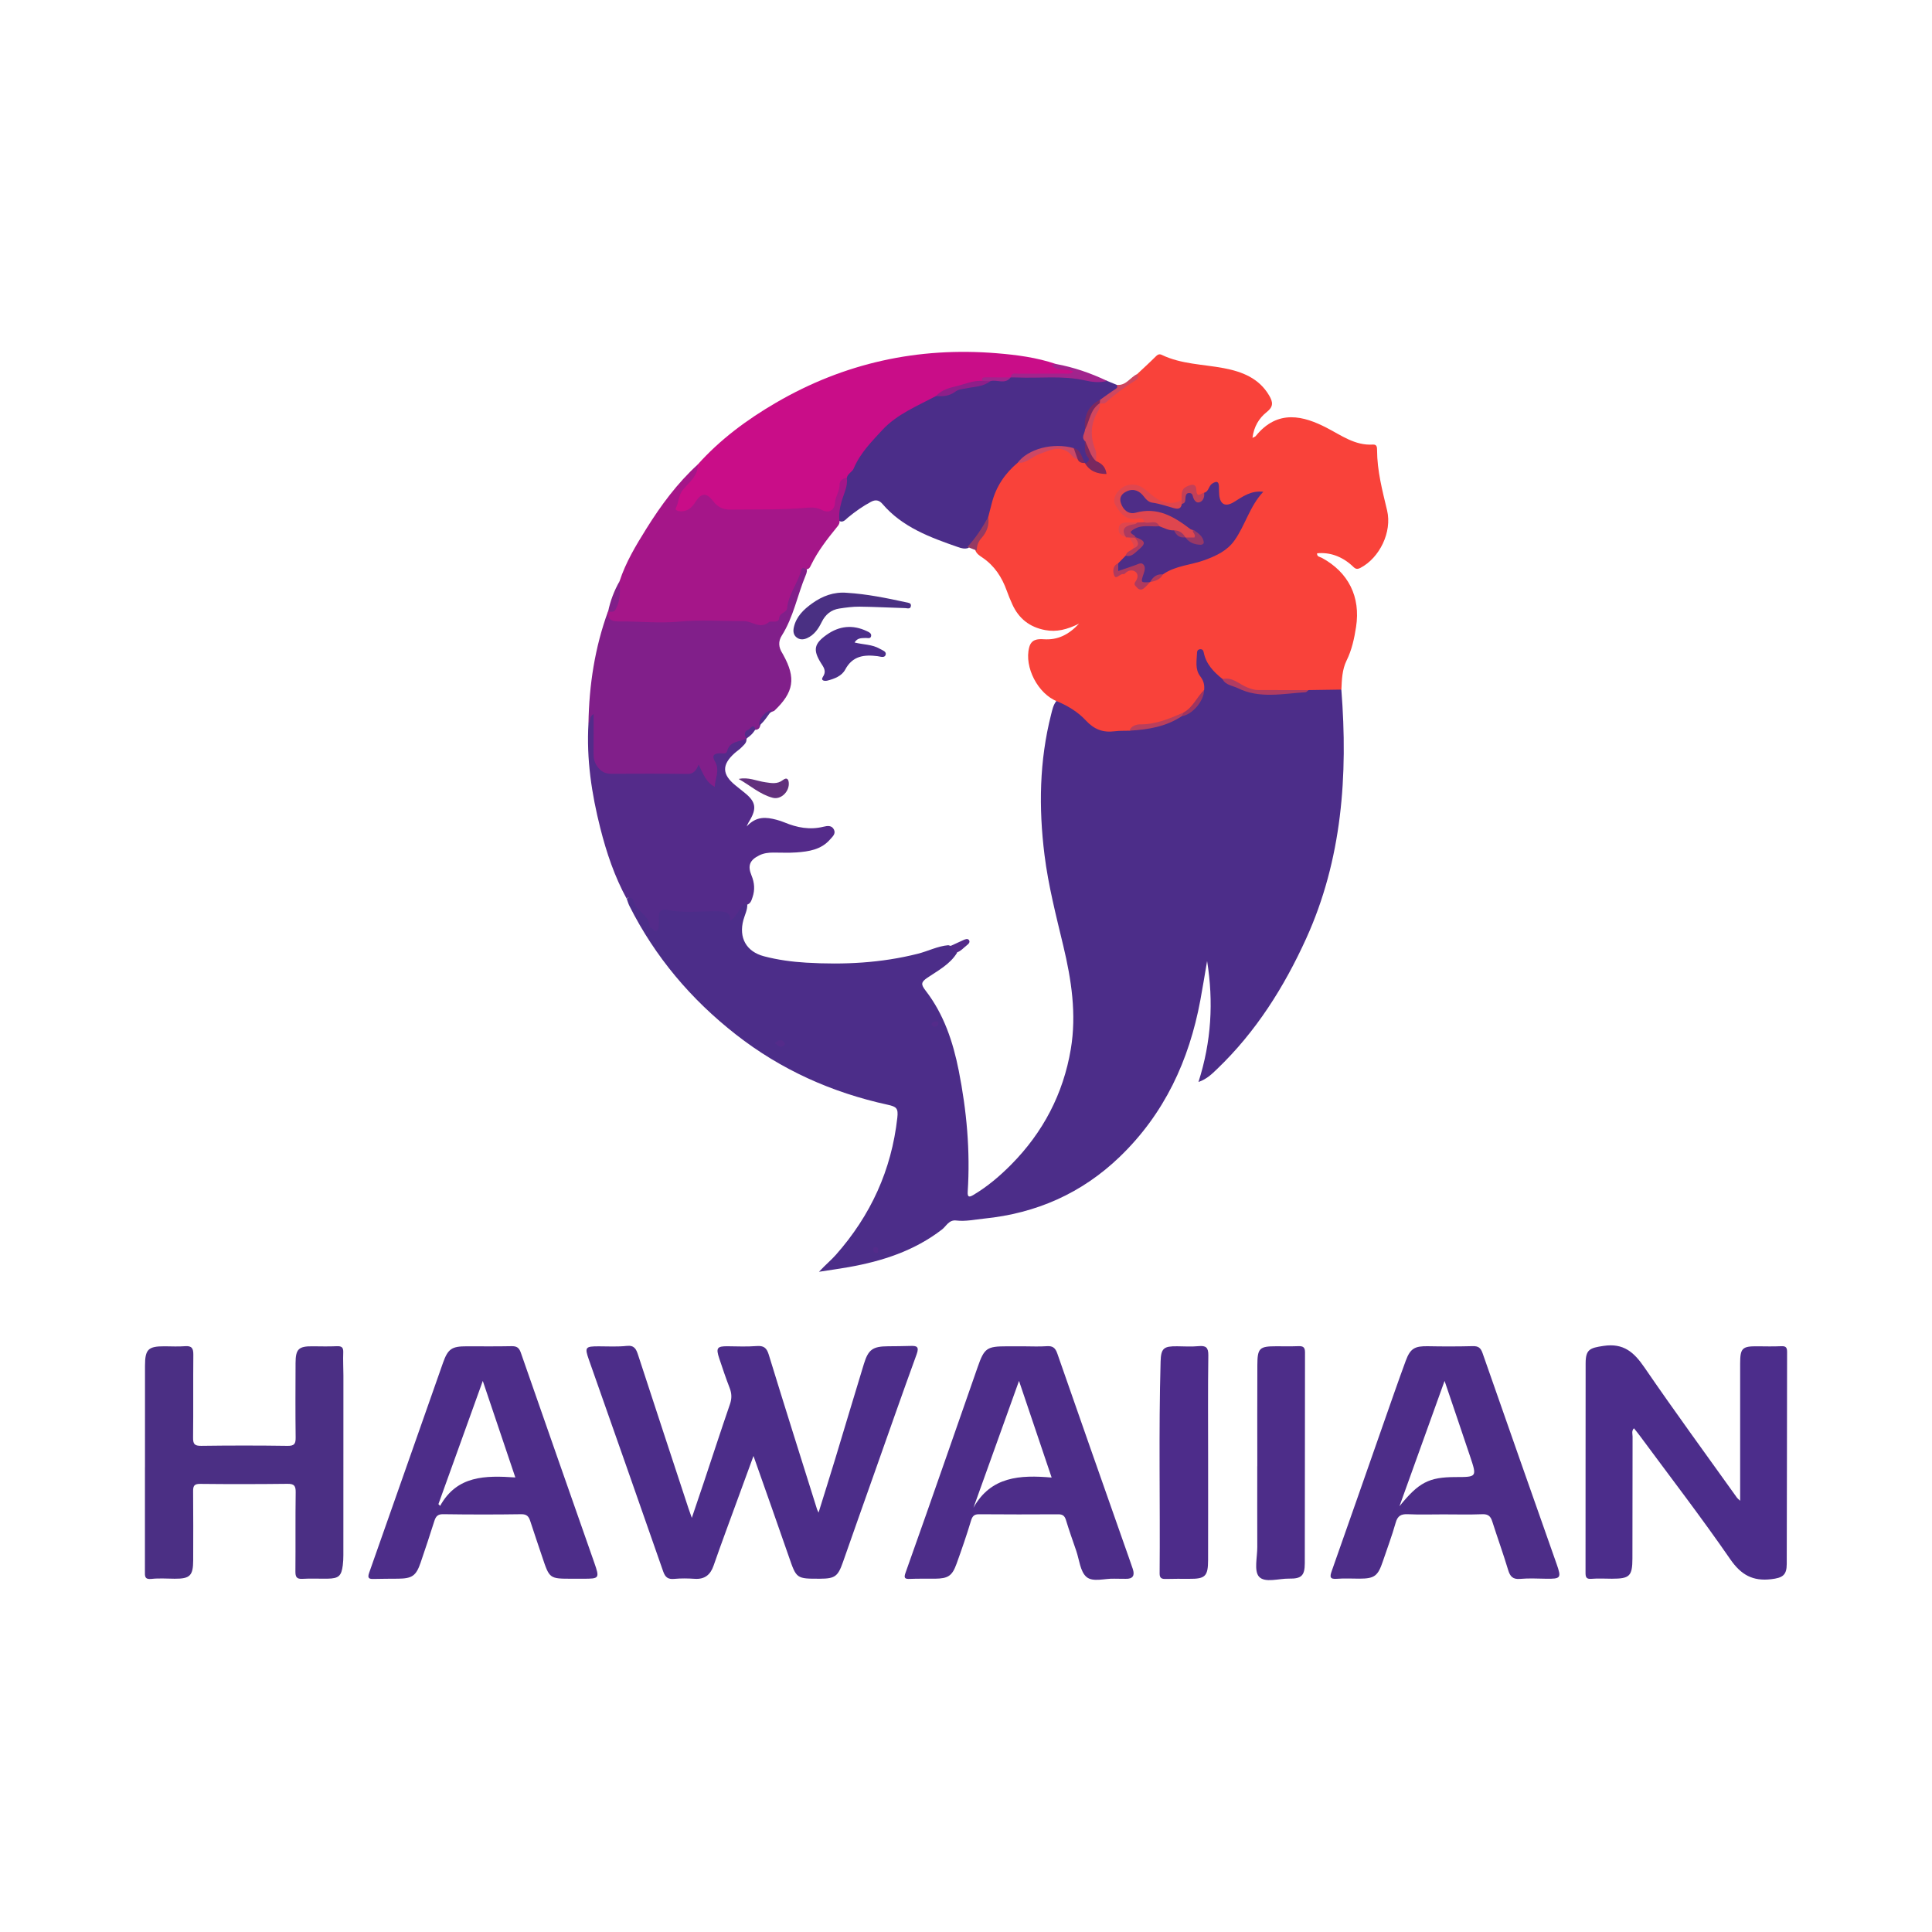 <?xml version="1.0" encoding="utf-8"?>
<!-- Generator: Adobe Illustrator 17.0.0, SVG Export Plug-In . SVG Version: 6.00 Build 0)  -->
<!DOCTYPE svg PUBLIC "-//W3C//DTD SVG 1.1//EN" "http://www.w3.org/Graphics/SVG/1.1/DTD/svg11.dtd">
<svg version="1.1" id="Layer_1" xmlns="http://www.w3.org/2000/svg" xmlns:xlink="http://www.w3.org/1999/xlink" x="0px" y="0px"
	 width="200px" height="200px" viewBox="0 0 200 200" enable-background="new 0 0 200 200" xml:space="preserve">

<g>
	<path fill="#4C2D89" d="M138.856,71.388c0.697,8.869,0.082,17.587-3.652,25.792c-2.276,5.002-5.198,9.648-9.221,13.494
		c-0.519,0.496-1.039,1.026-1.919,1.335c1.338-4.172,1.574-8.307,0.894-12.524c-0.232,1.351-0.447,2.704-0.698,4.051
		c-1.162,6.239-3.714,11.759-8.348,16.219c-3.938,3.79-8.652,5.851-14.055,6.396c-0.953,0.096-1.906,0.312-2.869,0.195
		c-0.756-0.092-1.032,0.591-1.466,0.926c-2.868,2.213-6.173,3.28-9.668,3.901c-0.935,0.166-1.876,0.296-3.073,0.482
		c0.686-0.738,1.265-1.207,1.756-1.763c3.598-4.073,5.751-8.761,6.354-14.185c0.109-0.975-0.077-1.143-1-1.345
		c-5.765-1.258-11.043-3.617-15.712-7.271c-4.647-3.636-8.37-8.035-11.025-13.319c-0.113-0.224-0.179-0.471-0.267-0.708
		c0.415-0.444,0.559-0.458,0.88,0.12c0.538,0.969,1.563,1.585,1.818,2.82c0.466-0.396,0.317-0.81,0.371-1.16
		c0.094-0.612,0.44-0.955,1.045-0.873c1.821,0.247,3.648,0.064,5.47,0.141c0.518,0.022,1.092,0.008,1.147,0.729
		c0.309-0.273,0.624-0.558,0.842-0.965c0.162-0.302,0.437-0.798,0.899-0.232c0.015,0.564-0.256,1.056-0.399,1.579
		c-0.506,1.843,0.29,3.289,2.13,3.772c1.432,0.376,2.904,0.573,4.376,0.66c3.892,0.229,7.754,0.039,11.559-0.926
		c1.057-0.268,2.041-0.787,3.145-0.881c0.434,0.11,0.848,0.245,0.901,0.79c-0.733,1.196-1.962,1.827-3.064,2.574
		c-0.689,0.467-0.677,0.702-0.183,1.342c1.883,2.44,2.834,5.293,3.427,8.283c0.821,4.141,1.2,8.315,0.926,12.536
		c-0.042,0.641,0.229,0.543,0.61,0.315c1.444-0.862,2.725-1.951,3.893-3.132c3.295-3.33,5.392-7.318,6.171-11.957
		c0.607-3.617,0.062-7.17-0.777-10.68c-0.746-3.123-1.551-6.235-1.948-9.425c-0.606-4.876-0.536-9.732,0.684-14.527
		c0.126-0.494,0.224-1.007,0.562-1.42c0.245-0.158,0.501-0.139,0.72,0.023c0.973,0.724,2.124,1.214,2.935,2.143
		c0.468,0.535,1.003,0.729,1.692,0.698c0.735-0.034,1.473-0.017,2.209-0.008c1.832-0.205,3.66-0.424,5.275-1.429
		c1.201-0.353,2.174-1.527,2.18-2.639c0.004-0.464-0.146-0.875-0.389-1.265c-0.47-0.754-0.421-1.588-0.338-2.421
		c0.03-0.304,0.164-0.562,0.509-0.609c0.384-0.052,0.588,0.163,0.704,0.505c0.358,1.059,1.008,1.912,1.868,2.614
		c1.263,0.825,2.545,1.54,4.151,1.406c0.952-0.079,1.917-0.033,2.875-0.008c0.619,0.016,1.207-0.066,1.769-0.33
		C136.645,71.163,137.768,70.915,138.856,71.388z"/>
	<path fill="#F9423A" d="M116.929,75.641c-0.513,0.017-1.031-0.007-1.537,0.059c-1.214,0.157-2.13-0.189-3.003-1.135
		c-0.783-0.849-1.828-1.489-2.931-1.952c-2.007-0.764-3.457-3.571-2.915-5.604c0.221-0.831,0.855-0.876,1.514-0.833
		c1.415,0.092,2.545-0.44,3.646-1.617c-1.242,0.617-2.328,0.889-3.51,0.666c-1.604-0.302-2.728-1.186-3.399-2.665
		c-0.212-0.467-0.407-0.94-0.58-1.423c-0.498-1.391-1.273-2.579-2.521-3.421c-0.29-0.196-0.596-0.386-0.724-0.745
		c-0.144-0.511,0.028-0.926,0.357-1.319c0.505-0.605,0.799-1.293,0.716-2.104c0.358-1.896,1.002-3.661,2.331-5.117
		c0.28-0.307,0.538-0.63,0.971-0.728c1.06-0.178,1.926-0.829,2.894-1.229c1.375-0.568,2.33-0.09,3.254,0.817
		c0.233,0.21,0.49,0.381,0.784,0.496c0.079,0.042,0.151,0.094,0.219,0.152c0.445,0.398,0.912,0.752,1.609,0.852
		c-0.022-0.663-0.814-0.691-0.847-1.234c0.014-0.807-0.426-1.51-0.47-2.324c-0.069-1.243,0.303-2.311,0.905-3.343
		c1.047-0.827,2.131-1.607,3.236-2.358c0.311-0.212,0.678-0.388,0.789-0.804c0.63-0.593,1.272-1.173,1.883-1.785
		c0.203-0.203,0.375-0.345,0.659-0.208c2.039,0.981,4.286,0.969,6.447,1.382c1.882,0.36,3.629,1.032,4.683,2.838
		c0.397,0.68,0.447,1.146-0.255,1.699c-0.806,0.637-1.334,1.518-1.478,2.674c0.177-0.094,0.279-0.117,0.331-0.181
		c2.3-2.853,5.015-2.06,7.331-0.87c1.528,0.785,2.944,1.862,4.798,1.746c0.425-0.027,0.437,0.277,0.438,0.581
		c0.005,2.137,0.548,4.182,1.038,6.239c0.529,2.225-0.771,4.909-2.77,5.949c-0.46,0.239-0.615-0.017-0.878-0.253
		c-1.069-0.961-2.316-1.389-3.598-1.26c-0.034,0.365,0.291,0.363,0.493,0.472c2.758,1.498,4.02,4.042,3.541,7.142
		c-0.186,1.204-0.436,2.379-0.986,3.493c-0.457,0.927-0.49,1.976-0.534,3.002c-1.137,0.017-2.274,0.035-3.41,0.052
		c-1.162,0.358-2.355,0.114-3.532,0.181c-1.41,0.08-2.797,0.044-4.04-0.782c-0.397-0.264-0.883-0.355-1.321-0.543
		c-0.922-0.734-1.718-1.556-1.952-2.775c-0.042-0.218-0.165-0.338-0.397-0.308c-0.183,0.024-0.284,0.144-0.29,0.319
		c-0.028,0.85-0.241,1.743,0.336,2.488c0.339,0.437,0.455,0.886,0.397,1.41c-0.456,1.051-1.061,1.974-2.142,2.487
		C120.842,75.128,118.737,74.903,116.929,75.641z"/>
	<path fill="#811F8A" d="M60.918,74.881c0.067-3.964,0.656-7.837,2.019-11.575c0.387,0.597,0.953,0.676,1.63,0.74
		c3.903,0.366,7.798-0.228,11.697-0.028c0.639,0.033,1.261,0.05,1.889,0.254c1.173,0.381,2.644-0.475,3.068-1.751
		c0.364-1.097,0.877-2.13,1.328-3.188c0.148-0.348,0.28-0.849,0.876-0.608c0.189,0.279,0.09,0.561-0.02,0.825
		c-0.863,2.067-1.258,4.32-2.476,6.247c-0.385,0.608-0.329,1.217,0.05,1.812c0.034,0.054,0.064,0.111,0.095,0.168
		c1.345,2.422,1.11,3.883-0.93,5.814c-0.752,0.253-1.257,0.741-1.445,1.528c-0.051,0.235-0.181,0.392-0.431,0.427
		c-0.648-0.045-0.88,0.353-0.965,0.909c-0.05,0.078-0.111,0.145-0.181,0.205c-0.977,0.362-1.534,1.383-2.587,1.635
		c-0.36,0.086-0.259,0.381-0.181,0.633c0.229,0.733,0.136,1.462-0.055,2.18c-0.134,0.505-0.372,0.739-0.869,0.286
		c-0.459-0.419-0.647-1.261-1.095-1.375c-0.447-0.114-1.066,0.362-1.698,0.354c-2.311-0.032-4.623-0.003-6.935-0.016
		c-1.697-0.01-2.479-0.757-2.495-2.466c-0.009-0.959-0.191-1.918-0.007-2.879C61.267,74.658,61.002,74.95,60.918,74.881z"/>
	<path fill="#4B2D89" d="M105.349,47.903c-1.314,1.105-2.236,2.462-2.665,4.137c-0.126,0.492-0.255,0.984-0.382,1.475
		c-0.306,1.321-1.068,2.348-2.078,3.215c-0.358,0.119-0.708,0.026-1.037-0.089c-2.887-1.009-5.761-2.047-7.836-4.474
		c-0.349-0.408-0.723-0.467-1.191-0.217c-0.853,0.456-1.635,1.01-2.379,1.626c-0.273,0.226-0.538,0.618-0.993,0.295
		c-0.581-1.157,0.253-2.152,0.392-3.225c0.047-0.365,0.207-0.73,0.238-1.112c0.371-0.928,0.957-1.74,1.551-2.519
		c1.408-1.847,2.81-3.703,5.041-4.715c1.008-0.457,1.869-1.23,2.964-1.547c0.686,0.032,1.305-0.15,1.913-0.48
		c0.851-0.462,1.857-0.368,2.761-0.678c0.264-0.091,0.562-0.093,0.804-0.266c0.656-0.312,1.431,0.073,2.069-0.353
		c0.093-0.054,0.192-0.092,0.295-0.121c2.461-0.021,4.924-0.27,7.377,0.224c0.793,0.16,1.633,0.084,2.419,0.352
		c0.332,0.136,0.663,0.273,0.995,0.409c0.179,0.114,0.322,0.315,0.117,0.442c-0.632,0.393-1.09,1.026-1.807,1.294
		c-1.05,0.687-1.429,1.692-1.372,2.902c-0.082,0.424-0.158,0.847-0.019,1.275c0.081,0.486,0.073,0.977,0.273,1.455
		c0.148,0.354,0.226,0.862-0.491,0.727l-0.001-0.001c-0.612-0.278-0.564-1.219-1.342-1.33c-1.804-0.734-3.361-0.011-4.879,0.85
		C105.838,47.596,105.578,47.728,105.349,47.903z"/>
	<path fill="#C90D88" d="M96.908,40.994c-1.954,1.03-4.065,1.89-5.576,3.526c-1.106,1.198-2.299,2.403-2.954,3.97
		c-0.159,0.38-0.639,0.535-0.714,0.981c-0.581,0.655-0.676,1.507-0.889,2.299c-0.349,1.297-0.71,1.555-1.959,1.208
		c-0.946-0.264-1.916-0.229-2.86-0.113c-2.141,0.264-4.283,0.086-6.424,0.135c-0.759,0.018-1.33-0.338-1.841-0.879
		c-0.661-0.699-0.929-0.683-1.524,0.065c-0.438,0.55-0.916,0.99-1.669,0.966c-0.386-0.012-0.782-0.163-0.729-0.585
		c0.094-0.738,0.211-1.491,0.747-2.092c0.654-0.734,1.288-1.488,1.713-2.389c2.327-2.601,5.101-4.648,8.095-6.394
		c7.072-4.122,14.714-5.791,22.859-5.124c2.062,0.169,4.122,0.436,6.101,1.106c0.251,0.512,0.764,0.316,1.162,0.435
		c0.278,0.083,0.762-0.052,0.747,0.394c-0.015,0.425-0.462,0.356-0.769,0.358c-1.602,0.012-3.203,0-4.805,0.009
		c-0.342,0.002-0.714-0.091-1.002,0.201l0.001-0.001c-0.459,0.32-0.98,0.147-1.473,0.176c-0.502,0.029-1.015-0.029-1.453,0.299
		C100.071,39.94,98.47,40.403,96.908,40.994z"/>
	<path fill="#542B8A" d="M60.918,74.881c0.287-0.208-0.009-0.647,0.53-0.958c0,1.422,0.012,2.729-0.006,4.035
		c-0.007,0.494,0.068,0.927,0.363,1.352c0.363,0.523,0.807,0.794,1.439,0.793c2.63-0.004,5.261-0.029,7.891,0.017
		c0.694,0.012,0.939-0.378,1.183-0.969c0.462,0.884,0.714,1.801,1.672,2.306c0.017-0.857,0.571-1.711,0.02-2.636
		c-0.343-0.576-0.123-0.82,0.5-0.843c0.269-0.01,0.667,0.135,0.761-0.225c0.279-1.063,1.287-0.935,1.994-1.296
		c0.068,0.418-0.242,0.637-0.479,0.888c-0.22,0.235-0.497,0.406-0.736,0.62c-1.343,1.2-1.318,2.204,0.084,3.337
		c0.325,0.262,0.65,0.524,0.975,0.786c1.122,0.903,1.242,1.586,0.512,2.829c-0.078,0.133-0.168,0.259-0.326,0.641
		c1-1.097,2.032-0.975,3.089-0.696c0.28,0.074,0.555,0.164,0.822,0.275c1.303,0.541,2.631,0.795,4.036,0.446
		c0.405-0.1,0.877-0.17,1.097,0.317c0.194,0.431-0.162,0.713-0.41,0.999c-0.925,1.066-2.202,1.25-3.495,1.345
		c-0.799,0.058-1.605,0.012-2.407,0.015c-0.487,0.002-0.959,0.059-1.404,0.276c-1.004,0.489-1.253,1.063-0.826,2.097
		c0.311,0.751,0.364,1.491,0.104,2.252c-0.112,0.328-0.204,0.692-0.625,0.782c-0.071-0.043-0.19-0.138-0.208-0.122
		c-0.609,0.548-0.815,1.396-1.489,1.778c0.107-0.898-0.527-0.974-1.386-0.984c-1.718-0.02-3.446,0.212-5.158-0.149
		c-0.538-0.114-0.862,0.134-0.844,0.731c0.01,0.319,0.006,0.64-0.005,0.959c-0.008,0.231-0.056,0.484-0.33,0.512
		c-0.254,0.025-0.274-0.456-0.612-0.344c0.045-1.086-0.918-1.533-1.447-2.251c-0.202-0.274-0.138-0.704-0.503-0.853
		c-0.124-0.05-0.324-0.092-0.406,0.121c-1.265-2.308-2.098-4.781-2.741-7.318C61.245,82.183,60.698,78.574,60.918,74.881z"/>
	<path fill="#A51689" d="M72.23,48.085c0.047,1.171-0.861,1.817-1.499,2.571c-0.497,0.587-0.446,1.318-0.765,1.94
		c-0.115,0.223,0.22,0.325,0.459,0.335c0.724,0.03,1.164-0.347,1.543-0.936c0.657-1.02,1.158-1.027,1.884-0.087
		c0.441,0.572,0.979,0.852,1.725,0.844c2.682-0.031,5.366,0.038,8.043-0.198c0.51-0.045,1.008-0.001,1.49,0.249
		c0.75,0.389,1.282-0.064,1.319-0.709c0.039-0.691,0.482-1.225,0.48-1.905c-0.002-0.426,0.308-0.683,0.756-0.717
		c0.114,0.867-0.317,1.643-0.539,2.422c-0.205,0.718-0.31,1.378-0.22,2.095c0.013,0.244-0.134,0.415-0.274,0.586
		c-1.001,1.228-1.97,2.477-2.67,3.913c-0.103,0.212-0.207,0.485-0.544,0.428c-0.477-0.38-0.493,0.191-0.539,0.338
		c-0.393,1.257-1.269,2.332-1.396,3.682c-0.05,0.531-0.772,0.448-0.827,1.07c-0.049,0.553-0.858,0.234-1.039,0.384
		c-0.95,0.785-1.74-0.095-2.592-0.09c-2.243,0.013-4.5-0.156-6.724,0.051c-2.118,0.197-4.201-0.045-6.299-0.022
		c-0.816,0.009-1.087-0.285-1.064-1.02h0.014c0.623-0.49,0.972-1.127,0.977-1.922c0.003-0.419,0.097-0.813,0.204-1.209
		c0.639-1.962,1.696-3.716,2.778-5.449C68.421,52.307,70.111,50.022,72.23,48.085z"/>
	<path fill="#A1248D" d="M104.619,39.072c0.075-0.549,0.509-0.383,0.823-0.386c1.563-0.014,3.126,0,4.689-0.014
		c0.298-0.003,0.63,0.115,0.977-0.212c-0.76-0.344-1.7,0.05-2.273-0.715c0.146-0.023,0.298-0.047,0.451-0.071
		c1.857,0.34,3.624,0.949,5.325,1.758c-0.755,0.216-1.562,0.117-2.254-0.042c-2.351-0.542-4.714-0.209-7.067-0.313
		C105.067,39.066,104.842,39.073,104.619,39.072z"/>
	<path fill="#CE475F" d="M113.888,41.382c0.523-0.369,1.034-0.754,1.573-1.097c0.208-0.132,0.235-0.251,0.144-0.445
		c0.958,0.112,1.388-0.779,2.11-1.113c0.161,0.229,0.101,0.48-0.091,0.597c-1.133,0.694-2.194,1.479-3.182,2.37
		c-0.117,0.106-0.37,0.062-0.56,0.087c-0.032-0.028-0.063-0.055-0.095-0.083C113.747,41.57,113.751,41.456,113.888,41.382z"/>
	<path fill="#811F8A" d="M64.133,60.175c0.075,0.98,0.101,1.945-0.379,2.863c-0.211,0.403-0.505,0.274-0.802,0.268
		C63.181,62.2,63.574,61.156,64.133,60.175z"/>
	<path fill="#B13C61" d="M126.553,70.296c1.019-0.25,1.713,0.523,2.536,0.854c0.395,0.159,0.754,0.285,1.17,0.285
		c1.729,0,3.458,0.003,5.187,0.006c-0.1,0.076-0.197,0.214-0.301,0.22c-2.358,0.14-4.75,0.697-7.02-0.429
		C127.584,70.963,126.876,70.941,126.553,70.296z"/>
	<path fill="#B93F5C" d="M116.929,75.641c0.156-0.519,0.777-0.658,1.042-0.654c1.656,0.022,3.107-0.589,4.562-1.236
		c0.107,0.217-0.1,0.276-0.196,0.39C120.699,75.234,118.839,75.526,116.929,75.641z"/>
	<path fill="#9F3560" d="M122.337,74.141c0.065-0.13,0.131-0.26,0.196-0.39c0.969-0.532,1.359-1.592,2.113-2.32
		C124.644,72.56,123.426,73.989,122.337,74.141z"/>
	<path fill="#542B8A" d="M98.224,98.005c0.512-0.236,1.022-0.476,1.538-0.704c0.174-0.077,0.41-0.157,0.533,0.001
		c0.18,0.231-0.056,0.432-0.207,0.55c-0.342,0.266-0.627,0.621-1.065,0.754C98.757,98.406,98.49,98.205,98.224,98.005z"/>
	<path fill="#542B8A" d="M80.197,107.975c0.383-0.272,0.679-0.469,0.987-0.084c0.092,0.115,0.068,0.259-0.032,0.342
		C80.77,108.553,80.54,108.227,80.197,107.975z"/>
	<path fill="#542B8A" d="M97.152,105.918c-0.064,0.211-0.148,0.379-0.389,0.361c-0.173-0.013-0.325-0.103-0.31-0.283
		c0.015-0.178,0.19-0.246,0.354-0.252C96.948,105.739,97.14,105.689,97.152,105.918z"/>
	<path fill="#542B8A" d="M90.633,129.081c0.19,0.019,0.272,0.136,0.277,0.314c0.004,0.165-0.022,0.341-0.229,0.33
		c-0.167-0.009-0.269-0.148-0.293-0.319C90.364,129.221,90.448,129.11,90.633,129.081z"/>
	<path fill="#4E2D87" d="M124.651,51.011c0.499-0.126,0.459-0.723,0.854-0.962c0.417-0.252,0.652-0.252,0.679,0.297
		c0.014,0.287-0.001,0.577,0.026,0.863c0.097,1.034,0.657,1.297,1.535,0.755c0.897-0.554,1.765-1.208,3.031-1.055
		c-1.406,1.483-1.86,3.46-2.993,5.051c-0.751,1.055-1.86,1.564-3.018,1.998c-1.446,0.541-3.065,0.58-4.381,1.502
		c-0.442,0.262-0.942,0.427-1.32,0.795l-0.006,0.002c-0.308,0.148-0.62,0.405-0.95,0.07c-0.26-0.264-0.205-0.587-0.083-0.896
		c0.262-0.662,0.041-0.839-0.596-0.607c-0.3,0.109-0.642,0.027-0.924,0.212c-0.279,0.183-0.616,0.351-0.866,0.066
		c-0.197-0.225-0.035-0.541,0.12-0.792c0.258-0.263,0.515-0.527,0.773-0.79c0.309-0.151,0.613-0.301,0.883-0.526
		c0.838-0.699,0.835-0.787-0.115-1.358c-0.605-0.674-0.597-0.763,0.182-1.136c0.777-0.372,1.613-0.28,2.435-0.275
		c0.535,0.079,1.011,0.351,1.533,0.474c0.413,0.232,0.678,0.692,1.19,0.776c0.082,0.034,0.158,0.077,0.232,0.125
		c0.412,0.204,0.782,0.524,1.381,0.478c-0.08-0.602-0.5-0.828-0.949-1.029c-0.943-0.533-1.764-1.262-2.838-1.581
		c-0.876-0.26-1.725-0.455-2.633-0.185c-0.413,0.123-0.827,0.049-1.205-0.169c-0.72-0.415-1.03-1.244-0.704-1.876
		c0.338-0.654,1.134-0.886,1.91-0.562c0.24,0.1,0.474,0.213,0.632,0.421c0.73,0.958,1.91,0.88,2.891,1.255
		c0.31,0.119,0.637,0.075,0.844-0.254c0.279-0.16,0.342-0.417,0.344-0.718c0.002-0.286,0.16-0.474,0.448-0.522
		c0.231-0.038,0.487,0.003,0.58,0.22C124.013,52.105,124.326,51.548,124.651,51.011z"/>
	<path fill="#DF464E" d="M121.535,54.901c-0.553,0.033-1.019-0.245-1.513-0.421c-0.436-0.448-1.13,0.065-1.556-0.418
		c-0.137-0.587-0.624-0.365-0.943-0.342c-1.097,0.08-1.624-0.715-2.057-1.439c-0.465-0.777,0.426-1.888,1.343-2.073
		c1.249-0.253,1.887,0.646,2.682,1.238c0.893,0.664,1.963,0.826,2.828,0.317c0.12,0.129,0.134,0.264,0.022,0.405
		c-0.08,0.545-0.426,0.543-0.848,0.427c-0.731-0.201-1.445-0.458-2.208-0.56c-0.346-0.046-0.623-0.298-0.879-0.642
		c-0.389-0.523-1.002-0.872-1.739-0.542c-0.532,0.238-0.824,0.624-0.636,1.216c0.233,0.732,0.811,1.208,1.528,1.01
		c2.276-0.631,3.989,0.415,5.663,1.691c0.073,0.055,0.177,0.069,0.267,0.102c0.149,0.245,0.57,0.465,0.329,0.762
		c-0.286,0.352-0.72,0.231-1.089,0.011l-0.024-0.015C122.304,55.404,121.937,55.125,121.535,54.901z"/>
	<path fill="#AE3A5E" d="M115.759,58.312c0,0.244,0,0.488,0,0.799c0.651-0.223,1.251-0.418,1.842-0.636
		c0.272-0.1,0.561-0.287,0.787-0.008c0.19,0.235,0.123,0.561,0.031,0.832c-0.35,1.031-0.357,1.029,0.64,0.957
		c-0.22,0.224-0.419,0.474-0.666,0.664c-0.223,0.172-0.485,0.151-0.68-0.084c-0.149-0.179-0.407-0.309-0.163-0.634
		c0.241-0.321,0.325-0.779-0.026-1.024c-0.305-0.213-0.738-0.154-1.045,0.172c-0.041,0.043-0.117,0.097-0.163,0.086
		c-0.369-0.092-0.769,0.611-0.968,0.148C115.216,59.28,115.115,58.569,115.759,58.312z"/>
	<path fill="#CE475F" d="M112.28,45.631c-0.364-0.398,0.022-0.77,0.039-1.155c0.054-0.754,0.351-1.439,0.683-2.094
		c0.153-0.303,0.385-0.659,0.841-0.636c0,0,0.04,0.036,0.041,0.036c-0.05,0.243-0.033,0.485-0.18,0.722
		c-0.812,1.309-0.881,2.67-0.299,4.101c0.134,0.329,0.044,0.749,0.058,1.128c-0.751-0.171-0.751-0.887-1.017-1.407
		C112.336,46.111,112.54,45.815,112.28,45.631z"/>
	<path fill="#CC4865" d="M105.349,47.903c1.077-1.446,3.67-2.122,5.803-1.513c0.235,0.349,0.677,0.625,0.41,1.153
		c-0.46-0.062-0.637-0.501-0.971-0.734c-1.029-0.719-1.955-0.157-2.922,0.163C106.874,47.234,106.285,48.002,105.349,47.903z"/>
	<path fill="#792860" d="M112.28,45.631c0.447,0.671,0.544,1.538,1.182,2.102c0.575,0.228,0.99,0.593,1.087,1.337
		c-0.966-0.011-1.744-0.278-2.245-1.133c0.397-0.044,0.528-0.362,0.326-0.595C112.173,46.813,112.376,46.202,112.28,45.631z"/>
	<path fill="#C34057" d="M122.34,52.168c-0.007-0.135-0.014-0.27-0.022-0.405c0.028-0.498-0.095-1.082,0.459-1.36
		c0.395-0.199,1.035-0.491,1.068,0.299c0.04,0.957,0.504,0.313,0.806,0.309c0.059,0.458-0.11,0.896-0.523,0.994
		c-0.344,0.082-0.572-0.305-0.653-0.665c-0.05-0.224-0.184-0.312-0.405-0.3c-0.242,0.014-0.3,0.18-0.338,0.379
		C122.678,51.706,122.794,52.089,122.34,52.168z"/>
	<path fill="#AE3A5E" d="M118.466,54.062c0.5,0.209,1.204-0.343,1.556,0.418c-1.002,0.073-2.076-0.279-2.977,0.56
		c0.008,0.28,0.411,0.299,0.5,0.56c-0.03,0.036-0.06,0.073-0.09,0.11c-0.19,0.102-0.363,0.063-0.525-0.065
		c-0.122-0.006-0.244-0.012-0.366-0.018c-0.689-0.883-0.563-1.233,0.507-1.425c0.215-0.038,0.453,0.058,0.645-0.11
		C117.966,54.082,118.216,54.072,118.466,54.062z"/>
	<path fill="#943A63" d="M101.109,56.996c-0.322-0.127-0.644-0.255-0.966-0.382c0.869-0.929,1.548-1.989,2.158-3.099
		c0.136,0.847-0.162,1.586-0.701,2.188C101.247,56.098,101.121,56.507,101.109,56.996z"/>
	<path fill="#AE3A5E" d="M117.545,55.601c1.058,0.4,1.121,0.652,0.288,1.337c-0.372,0.306-0.704,0.757-1.301,0.584
		c0.086-0.435,0.527-0.494,0.787-0.745c0.388-0.32,0.121-0.744,0.178-1.117L117.545,55.601z"/>
	<path fill="#DF464E" d="M117.716,54.092c-0.124,0.183-0.324,0.174-0.51,0.209c-0.804,0.154-1.158,0.53-0.642,1.326
		c-0.489-0.157-0.863-0.443-0.751-1.003c0.114-0.566,0.621-0.522,1.058-0.533C117.152,54.084,117.434,54.091,117.716,54.092z"/>
	<path fill="#792860" d="M111.562,47.543c-0.137-0.384-0.273-0.769-0.41-1.153c0.794,0.21,0.819,0.993,1.152,1.546
		C111.989,47.934,111.698,47.884,111.562,47.543z"/>
	<path fill="#DF464E" d="M117.497,55.661c0.352,0.438,0.539,0.849-0.178,1.117c0.155-0.475-0.257-0.756-0.389-1.132
		C117.119,55.651,117.308,55.656,117.497,55.661z"/>
	<path fill="#AE3A5E" d="M119.064,60.255c0.281-0.529,0.685-0.854,1.32-0.795C120.109,59.999,119.603,60.154,119.064,60.255z"/>
	<path fill="#542B8A" d="M79.934,73.504c-0.45,0.531-0.771,1.169-1.337,1.604C78.477,74.483,79.207,73.607,79.934,73.504z"/>
	<path fill="#542B8A" d="M78.205,75.481c-0.222,0.413-0.55,0.724-0.941,0.973c-0.247-0.377-0.211-0.782,0.2-0.903
		C77.652,75.496,77.928,74.823,78.205,75.481z"/>
	<path fill="#8E1F89" d="M96.908,40.994c0.561-0.659,1.451-0.863,2.154-1.032c0.851-0.205,1.716-0.605,2.641-0.525
		c0.275-0.194,0.545-0.23,0.808,0.022c-0.711,0.581-1.613,0.559-2.443,0.737c-0.404,0.087-0.816,0.078-1.169,0.347
		C98.307,40.992,97.622,41.067,96.908,40.994z"/>
	<path fill="#792860" d="M113.843,41.746c-0.982,0.645-1.038,1.808-1.524,2.73c-0.11-1.352,0.27-2.455,1.568-3.094
		C113.873,41.503,113.858,41.625,113.843,41.746z"/>
	<path fill="#A1248D" d="M102.511,39.459c-0.269-0.007-0.538-0.015-0.807-0.022c-0.113-0.317,0.038-0.381,0.325-0.377
		c0.863,0.014,1.727,0.009,2.591,0.011C104.036,39.848,103.198,39.248,102.511,39.459z"/>
	<path fill="#4C2E8A" d="M88.465,66.512c0.905,0.227,1.825,0.19,2.603,0.646c0.259,0.152,0.721,0.274,0.615,0.624
		c-0.11,0.364-0.55,0.181-0.843,0.144c-1.385-0.173-2.586-0.036-3.347,1.394c-0.352,0.66-1.109,0.949-1.833,1.135
		c-0.26,0.067-0.747,0.028-0.475-0.386c0.412-0.628,0.056-1.014-0.224-1.47c-0.815-1.33-0.681-1.968,0.611-2.885
		c1.312-0.931,2.703-1.07,4.16-0.38c0.218,0.103,0.525,0.232,0.439,0.544c-0.076,0.275-0.374,0.152-0.58,0.165
		C89.191,66.068,88.764,66.01,88.465,66.512z"/>
	<path fill="#4A3083" d="M87.664,61.366c2.082,0.127,4.118,0.546,6.152,0.987c0.226,0.049,0.504,0.062,0.484,0.349
		c-0.028,0.401-0.388,0.254-0.605,0.248c-1.57-0.041-3.139-0.132-4.708-0.149c-0.701-0.007-1.408,0.088-2.103,0.195
		c-0.846,0.13-1.437,0.615-1.821,1.397c-0.34,0.691-0.763,1.333-1.516,1.669c-0.387,0.173-0.763,0.177-1.089-0.082
		c-0.336-0.266-0.369-0.649-0.277-1.053c0.252-1.109,1.015-1.834,1.883-2.458C85.131,61.702,86.313,61.252,87.664,61.366z"/>
	<path fill="#62307D" d="M76.464,80.639c0.995-0.225,1.85,0.21,2.755,0.338c0.632,0.089,1.237,0.226,1.822-0.225
		c0.453-0.349,0.621-0.039,0.617,0.405c-0.008,0.857-0.845,1.641-1.662,1.43C78.672,82.244,77.652,81.3,76.464,80.639z"/>
	<path fill="#973867" d="M122.729,55.643c0.307,0,0.613,0,0.917,0c0.186-0.337-0.243-0.499-0.158-0.773
		c0.032,0.001,0.072-0.01,0.094,0.005c0.456,0.319,0.944,0.621,1.031,1.235c0.025,0.173-0.143,0.29-0.314,0.285
		C123.669,56.377,123.109,56.193,122.729,55.643z"/>
	<path fill="#973867" d="M121.535,54.901c0.537,0.006,0.916,0.265,1.17,0.727C122.117,55.705,121.761,55.408,121.535,54.901z"/>
	<g>
		<path fill="#4C2D89" d="M94.238,139.331c-0.769,0.024-1.539,0.03-2.309,0.035c-1.568,0.009-2.039,0.325-2.498,1.825
			c-1.003,3.272-1.975,6.554-2.969,9.828c-0.553,1.82-1.126,3.634-1.726,5.567c-0.097-0.208-0.13-0.263-0.149-0.323
			c-1.675-5.341-3.365-10.677-5.005-16.029c-0.22-0.72-0.53-0.947-1.265-0.89c-0.989,0.076-1.989,0.033-2.983,0.021
			c-1.095-0.013-1.24,0.168-0.882,1.245c0.342,1.03,0.689,2.06,1.081,3.071c0.221,0.569,0.237,1.081,0.035,1.67
			c-0.937,2.724-1.828,5.463-2.74,8.196c-0.38,1.14-0.77,2.277-1.212,3.584c-0.167-0.474-0.267-0.742-0.356-1.014
			c-1.739-5.287-3.482-10.574-5.209-15.865c-0.194-0.594-0.386-1.009-1.17-0.924c-0.952,0.102-1.923,0.047-2.885,0.044
			c-1.407-0.005-1.488,0.094-1.036,1.381c2.567,7.302,5.145,14.599,7.688,21.909c0.221,0.635,0.51,0.845,1.162,0.783
			c0.7-0.066,1.413-0.052,2.116-0.006c1.032,0.067,1.618-0.427,1.941-1.356c0.409-1.178,0.834-2.35,1.261-3.521
			c0.92-2.522,1.847-5.041,2.873-7.841c1.29,3.668,2.49,7.036,3.658,10.416c0.792,2.291,0.772,2.298,3.236,2.291
			c1.541-0.005,1.85-0.243,2.364-1.712c1.057-3.02,2.127-6.036,3.195-9.052c1.474-4.165,2.929-8.336,4.442-12.487
			C95.189,139.368,94.859,139.312,94.238,139.331z"/>
		<path fill="#4C2D8B" d="M184.409,139.358c-0.833,0.038-1.669,0.017-2.503,0.01c-1.544-0.014-1.765,0.201-1.766,1.766
			c-0.002,4.686-0.001,9.372-0.001,14.224c-0.196-0.188-0.273-0.241-0.325-0.313c-3.204-4.486-6.463-8.935-9.578-13.482
			c-1.08-1.577-2.161-2.547-4.235-2.237c-1.416,0.212-1.854,0.359-1.857,1.799c-0.013,7.222-0.001,14.445-0.01,21.667
			c-0.001,0.459,0.063,0.694,0.615,0.647c0.701-0.059,1.411-0.011,2.117-0.011c1.833,0,2.117-0.265,2.122-2.105
			c0.012-4.205,0.004-8.41,0.016-12.615c0.001-0.263-0.129-0.561,0.14-0.856c0.211,0.267,0.41,0.505,0.594,0.755
			c3.142,4.255,6.374,8.449,9.375,12.8c1.124,1.629,2.335,2.296,4.24,2.071c1.154-0.136,1.606-0.395,1.61-1.559
			c0.025-7.319,0.019-14.637,0.036-21.956C185.001,139.515,184.89,139.336,184.409,139.358z"/>
		<path fill="#4B2F84" d="M35.533,139.996c0.02-0.523-0.177-0.659-0.671-0.637c-0.833,0.037-1.669,0.017-2.504,0.009
			c-1.435-0.014-1.757,0.285-1.762,1.722c-0.01,2.568-0.024,5.137,0.009,7.705c0.008,0.638-0.11,0.89-0.826,0.88
			c-2.985-0.043-5.972-0.043-8.957-0.002c-0.699,0.01-0.843-0.21-0.835-0.863c0.034-2.857-0.001-5.715,0.026-8.572
			c0.006-0.647-0.154-0.937-0.854-0.881c-0.702,0.056-1.412,0.014-2.118,0.011c-1.697-0.007-2.028,0.31-2.031,2.01
			c-0.007,3.5-0.002,6.999-0.002,10.499c-0.001,0-0.002,0-0.003,0c0,3.596,0.003,7.192-0.003,10.788
			c-0.001,0.468-0.053,0.862,0.669,0.783c0.793-0.087,1.603-0.027,2.406-0.02c1.578,0.013,1.918-0.313,1.922-1.896
			c0.006-2.376,0.014-4.752-0.008-7.128c-0.005-0.54,0.076-0.8,0.721-0.793c3.018,0.033,6.036,0.029,9.054-0.006
			c0.683-0.008,0.852,0.206,0.843,0.873c-0.039,2.729-0.003,5.458-0.028,8.187c-0.005,0.563,0.115,0.814,0.739,0.775
			c0.864-0.054,1.733-0.002,2.6-0.017c1.137-0.02,1.42-0.272,1.564-1.377c0.045-0.348,0.06-0.702,0.061-1.054
			c0.005-6.197,0.006-12.393,0.005-18.59C35.548,141.601,35.501,140.797,35.533,139.996z"/>
		<path fill="#4D2D88" d="M153.477,140.082c-0.195-0.561-0.443-0.743-1.019-0.729c-1.54,0.038-3.082,0.038-4.623,0.008
			c-1.37-0.027-1.839,0.217-2.315,1.512c-0.785,2.133-1.528,4.281-2.28,6.426c-1.791,5.107-3.568,10.218-5.374,15.319
			c-0.217,0.614-0.221,0.881,0.549,0.818c0.765-0.063,1.54-0.013,2.311-0.014c1.555-0.002,1.912-0.265,2.423-1.782
			c0.45-1.335,0.949-2.655,1.331-4.009c0.204-0.724,0.566-0.912,1.27-0.879c1.218,0.056,2.439,0.016,3.66,0.016
			c1.349,0.001,2.698,0.036,4.045-0.016c0.601-0.023,0.852,0.212,1.021,0.741c0.535,1.677,1.136,3.334,1.643,5.019
			c0.206,0.685,0.487,1.004,1.256,0.934c0.892-0.081,1.796-0.029,2.695-0.016c1.497,0.021,1.581-0.077,1.077-1.508
			C158.588,154.642,156.015,147.368,153.477,140.082z M150.693,152.905c-2.787,0.003-3.824,0.557-5.82,3.019
			c1.527-4.243,3.053-8.487,4.668-12.974c0.94,2.776,1.801,5.299,2.647,7.827C152.898,152.9,152.89,152.902,150.693,152.905z"/>
		<path fill="#4D2D89" d="M59.218,163.429c0.385,0,0.77-0.001,1.155,0c1.676,0.005,1.713-0.041,1.143-1.671
			c-2.536-7.246-5.084-14.487-7.604-21.739c-0.182-0.523-0.438-0.673-0.961-0.663c-1.54,0.031-3.08,0.015-4.621,0.013
			c-1.551-0.002-1.956,0.246-2.474,1.716c-2.553,7.242-5.084,14.492-7.643,21.733c-0.214,0.604,0.035,0.648,0.512,0.634
			c0.833-0.024,1.668-0.017,2.502-0.027c1.441-0.017,1.847-0.297,2.318-1.67c0.487-1.421,0.959-2.848,1.412-4.279
			c0.15-0.473,0.328-0.736,0.916-0.727c2.695,0.039,5.391,0.042,8.085,0.002c0.583-0.009,0.781,0.239,0.933,0.709
			c0.404,1.249,0.832,2.49,1.248,3.735C56.886,163.43,56.885,163.43,59.218,163.429z M45.562,155.889
			c-0.059-0.06-0.118-0.121-0.177-0.181c1.502-4.171,3.003-8.341,4.593-12.756c1.156,3.431,2.238,6.638,3.369,9.993
			C50.243,152.735,47.303,152.735,45.562,155.889z"/>
		<path fill="#4D2D89" d="M110.345,157.348c0.327,1.071,0.699,2.128,1.065,3.186c0.322,0.933,0.409,2.151,1.059,2.709
			c0.67,0.574,1.907,0.14,2.894,0.183c0.384,0.017,0.77-0.002,1.155,0.012c0.774,0.029,0.973-0.355,0.744-1.033
			c-0.298-0.879-0.611-1.753-0.919-2.628c-2.3-6.549-4.609-13.096-6.888-19.653c-0.202-0.581-0.463-0.811-1.084-0.767
			c-0.798,0.057-1.603,0.014-2.405,0.013c-0.577,0-1.155,0-1.732,0c-2.086,0-2.343,0.186-3.03,2.159
			c-1.071,3.078-2.145,6.156-3.222,9.232c-1.406,4.015-2.806,8.033-4.238,12.039c-0.197,0.551-0.096,0.672,0.461,0.647
			c0.864-0.039,1.73-0.011,2.595-0.021c1.345-0.016,1.767-0.285,2.221-1.542c0.532-1.474,1.045-2.956,1.496-4.456
			c0.147-0.489,0.331-0.677,0.839-0.673c2.726,0.02,5.453,0.023,8.18,0.005C109.996,156.756,110.21,156.908,110.345,157.348z
			 M100.772,156.08c1.54-4.289,3.081-8.579,4.716-13.131c1.161,3.44,2.244,6.646,3.378,10.007
			C105.592,152.671,102.574,152.836,100.772,156.08z"/>
		<path fill="#4D2C8A" d="M125.061,161.498c0.009-3.53,0.003-7.06,0.003-10.59s-0.029-7.06,0.021-10.59
			c0.012-0.829-0.243-1.038-1.017-0.965c-0.731,0.07-1.475,0.02-2.213,0.013c-1.373-0.014-1.671,0.191-1.71,1.578
			c-0.209,7.314-0.038,14.63-0.101,21.944c-0.004,0.513,0.245,0.574,0.652,0.565c0.802-0.018,1.604-0.021,2.406-0.014
			C124.761,163.455,125.057,163.179,125.061,161.498z"/>
		<path fill="#4D2D89" d="M135.072,161.829c0.018-7.28,0.006-14.56,0.022-21.84c0.001-0.526-0.204-0.653-0.679-0.635
			c-0.769,0.029-1.539,0.013-2.309,0.012c-1.717-0.001-1.936,0.188-1.945,1.926c-0.018,3.496-0.005,6.992-0.005,10.487
			c-0.002,0-0.004,0-0.005,0c0,2.79-0.007,5.581,0.003,8.371c0.004,1.054-0.357,2.468,0.178,3.066
			c0.607,0.679,2.047,0.182,3.124,0.202C134.719,163.44,135.069,163.109,135.072,161.829z"/>
	</g>
</g>
</svg>

